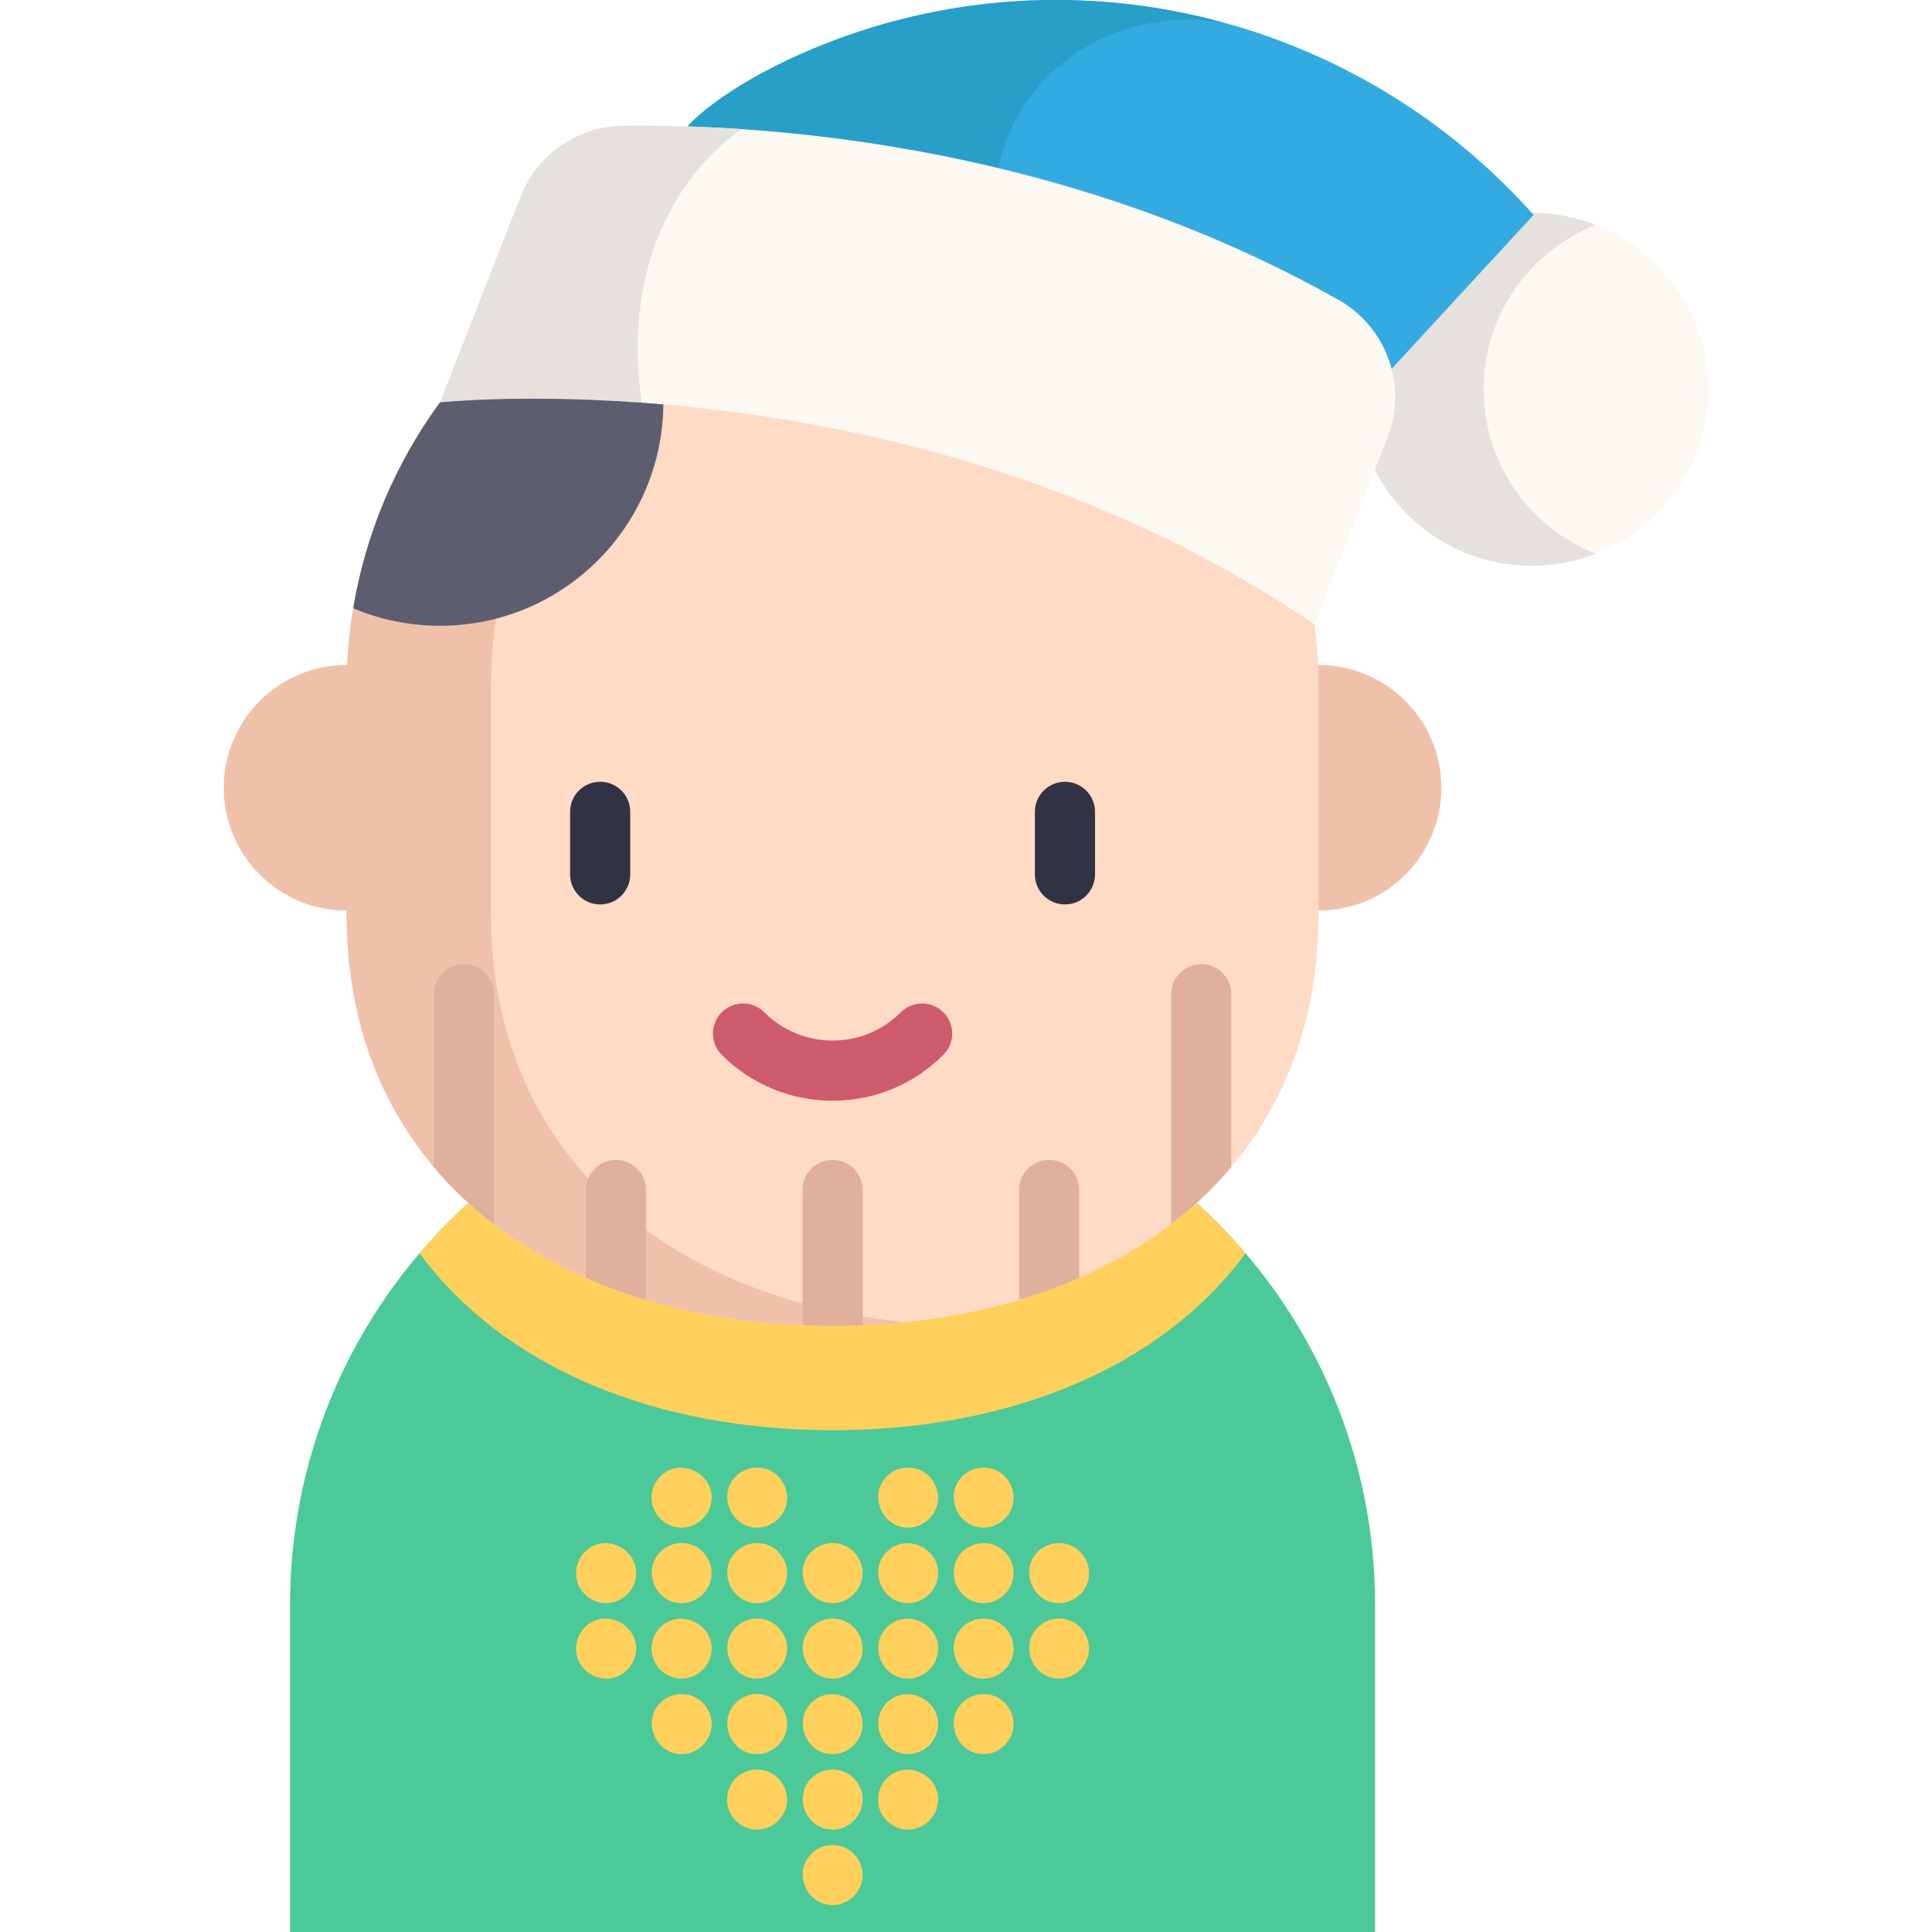 <?xml version="1.0" encoding="iso-8859-1"?>
<!-- Generator: Adobe Illustrator 19.0.0, SVG Export Plug-In . SVG Version: 6.00 Build 0)  -->
<svg version="1.1" id="Capa_1" xmlns="http://www.w3.org/2000/svg" xmlns:xlink="http://www.w3.org/1999/xlink" x="0px" y="0px"
	 viewBox="0 0 512 512" style="enable-background:new 0 0 512 512;" xml:space="preserve">
<path style="fill:#4BC999;" d="M76.856,512v-86.639c0-42.263,18.236-80.275,47.279-106.576h193.004
	c1.764,1.594,3.486,3.231,5.165,4.91c26.025,26.025,42.114,61.965,42.114,101.667V512"/>
<circle style="fill:#FCF8F2;" cx="405.941" cy="103.176" r="46.758"/>
<path style="fill:#FFD15C;" d="M330.093,332.132c-22.72,30.786-63.251,46.885-109.456,46.885s-86.736-16.1-109.456-46.885
	c4.028-4.729,8.353-9.182,12.954-13.347h193.004c1.764,1.594,3.486,3.231,5.165,4.91
	C325.013,326.404,327.606,329.21,330.093,332.132z"/>
<path style="fill:#E5E1DC;" d="M393.185,103.178c0-19.823,12.342-36.752,29.755-43.556c-5.271-2.059-11.002-3.202-17.003-3.202
	c-25.824,0-46.758,20.934-46.758,46.758s20.934,46.758,46.758,46.758c6.001,0,11.732-1.142,17.003-3.202
	C405.527,139.929,393.185,123.001,393.185,103.178z"/>
<path style="fill:#34ABE0;" d="M406.415,56.951l-37.629,40.807L261.158,60.692L182.19,33.498c0,0,8.289-9.84,31.817-19.957
	c35.717-15.356,74.579-17.343,110.381-7.524c0.011,0,0.011,0,0.021,0c30.743,8.427,59.234,25.568,81.529,50.403L406.415,56.951z"/>
<path style="fill:#EFC1AB;" d="M91.84,241.312c-17.971,0-32.539-14.568-32.539-32.539s14.568-32.539,32.539-32.539h257.594
	c17.971,0,32.539,14.568,32.539,32.539s-14.568,32.539-32.539,32.539"/>
<path style="fill:#FFDAC5;" d="M349.432,182.556v59.521c0,27.385-8.544,49.882-23.124,67.193c-4.708,5.6-10.053,10.659-15.94,15.154
	c-7.332,5.622-15.504,10.372-24.357,14.251c-5.101,2.232-10.425,4.176-15.94,5.823c-12.89,3.858-26.854,6.11-41.466,6.695
	c-2.635,0.117-5.292,0.17-7.97,0.17c-2.678,0-5.335-0.053-7.97-0.17c-1.615-0.064-3.231-0.149-4.825-0.255
	c-12.858-0.85-25.175-3.007-36.641-6.45c-5.515-1.637-10.839-3.581-15.94-5.813c-8.852-3.879-17.024-8.629-24.357-14.251
	c-5.887-4.484-11.233-9.543-15.94-15.154c-14.58-17.311-23.124-39.808-23.124-67.193v-59.521c0-14.314,2.338-28.087,6.642-40.945
	c4.24-12.657,10.393-24.431,18.119-34.983l89.573-26.301l130.71,18.066l11.413,67.044
	C349.05,171.036,349.432,176.753,349.432,182.556z"/>
<path style="fill:#EFC1AB;" d="M209.456,344.487c-5.515-1.637-10.839-3.581-15.94-5.813c-8.852-3.879-17.024-8.629-24.357-14.251
	c-5.887-4.484-11.233-9.543-15.94-15.154c-14.58-17.311-23.124-39.808-23.124-67.193v-59.521c0-14.314,2.338-28.087,6.642-40.945
	c4.24-12.657,10.393-24.431,18.119-34.983l77.329-22.706l-26.012-3.595l-89.573,26.301c-7.726,10.552-13.879,22.327-18.119,34.983
	c-4.304,12.858-6.642,26.631-6.642,40.945v59.521c0,27.385,8.544,49.882,23.124,67.193c4.708,5.611,10.053,10.669,15.94,15.154
	c7.332,5.622,15.505,10.372,24.357,14.251c5.101,2.232,10.425,4.176,15.94,5.813c11.466,3.443,23.783,5.6,36.641,6.45
	c1.594,0.106,3.209,0.191,4.825,0.255c2.635,0.117,5.292,0.17,7.97,0.17c2.678,0,5.335-0.053,7.97-0.17
	c3.782-0.151,7.517-0.42,11.205-0.793C229.221,349.33,219.038,347.364,209.456,344.487z"/>
<path style="fill:#279FC9;" d="M324.387,6.017c-30.106-5.377-60.828,15.388-60.828,48.809c0,2.55-0.84,4.485-2.402,5.866
	L182.19,33.498c0,0,8.289-9.84,31.817-19.957C249.723-1.815,288.585-3.802,324.387,6.017z"/>
<path style="fill:#FCF8F2;" d="M367.702,115.951l-19.405,49.5c-62.464-42.56-131.836-55.376-178.243-58.734
	c-32.284-2.327-53.453-0.085-53.453-0.085l21.381-54.569c4.389-11.19,15.122-18.597,27.141-18.746
	c8.374-0.106,19.033,0.064,31.413,0.903c41.094,2.784,101.008,12.975,158.169,45.238
	C367.521,86.685,373.068,102.253,367.702,115.951z"/>
<path style="fill:#E5E1DC;" d="M170.054,106.716c-32.284-2.327-53.453-0.085-53.453-0.085l21.381-54.569
	c4.389-11.19,15.122-18.597,27.141-18.746c8.374-0.106,19.033,0.064,31.413,0.903C190.575,38.205,163.434,59.193,170.054,106.716z"
	/>
<path style="fill:#5C5E70;" d="M175.792,107.173c-0.287,32.444-26.673,58.66-59.191,58.66c-8.151,0-15.93-1.647-22.996-4.633
	c3.358-20.159,11.413-38.735,22.996-54.569C116.6,106.631,140.298,104.113,175.792,107.173z"/>
<g>
	<path style="fill:#313344;" d="M159.048,239.688c-4.403,0-7.97-3.568-7.97-7.97V215.15c0-4.402,3.567-7.97,7.97-7.97
		c4.403,0,7.97,3.568,7.97,7.97v16.569C167.018,236.12,163.45,239.688,159.048,239.688z"/>
	<path style="fill:#313344;" d="M282.225,239.688c-4.403,0-7.97-3.568-7.97-7.97V215.15c0-4.402,3.567-7.97,7.97-7.97
		c4.403,0,7.97,3.568,7.97,7.97v16.569C290.195,236.12,286.627,239.688,282.225,239.688z"/>
</g>
<path style="fill:#CE5B6C;" d="M220.637,291.703c-11.093,0-21.525-4.321-29.369-12.166c-3.113-3.113-3.113-8.159,0.001-11.272
	c3.113-3.113,8.159-3.112,11.271,0c4.834,4.834,11.261,7.496,18.096,7.496c6.837,0,13.263-2.662,18.098-7.496
	c3.113-3.113,8.159-3.112,11.271,0c3.113,3.113,3.113,8.159-0.001,11.272C242.16,287.383,231.73,291.703,220.637,291.703z"/>
<g>
	<path style="fill:#E0B09D;" d="M130.903,263.468v60.955c-5.887-4.484-11.233-9.543-15.94-15.154v-45.801
		c0-4.4,3.571-7.97,7.97-7.97C127.332,255.498,130.903,259.068,130.903,263.468z"/>
	<path style="fill:#E0B09D;" d="M171.2,315.359v29.128c-5.515-1.637-10.839-3.581-15.94-5.813v-23.315c0-4.4,3.571-7.97,7.97-7.97
		S171.2,310.959,171.2,315.359z"/>
	<path style="fill:#E0B09D;" d="M228.606,315.359v35.834c-2.635,0.117-5.292,0.17-7.97,0.17c-2.678,0-5.335-0.053-7.97-0.17v-35.834
		c0-4.4,3.571-7.97,7.97-7.97C225.035,307.389,228.606,310.959,228.606,315.359z"/>
	<path style="fill:#E0B09D;" d="M326.308,263.468v45.801c-4.708,5.6-10.053,10.659-15.94,15.154v-60.955
		c0-4.399,3.571-7.97,7.97-7.97S326.308,259.068,326.308,263.468z"/>
	<path style="fill:#E0B09D;" d="M286.012,315.359v23.315c-5.101,2.232-10.425,4.176-15.94,5.823v-29.139c0-4.4,3.571-7.97,7.97-7.97
		S286.012,310.959,286.012,315.359z"/>
</g>
<g>
	<path style="fill:#FFD15C;" d="M260.646,404.847c-7.178,0-10.651-9.156-5.292-13.924c2.672-2.377,6.737-2.661,9.714-0.677
		c2.675,1.783,4.043,5.124,3.376,8.272C267.671,402.155,264.374,404.847,260.646,404.847z"/>
	<path style="fill:#FFD15C;" d="M240.646,404.847c-7.015,0-10.609-8.835-5.529-13.711c2.459-2.36,6.267-2.896,9.279-1.288
		c2.919,1.558,4.633,4.921,4.131,8.202C247.935,401.899,244.552,404.847,240.646,404.847z"/>
	<path style="fill:#FFD15C;" d="M180.625,404.847c-3.11,0-6.028-1.894-7.277-4.742c-1.405-3.203-0.549-7.036,2.125-9.304
		c5.465-4.635,14.108,0.113,13.033,7.247C187.924,401.904,184.535,404.847,180.625,404.847z"/>
	<path style="fill:#FFD15C;" d="M200.635,404.847c-7.012,0-10.582-8.855-5.529-13.711c2.356-2.264,5.974-2.864,8.934-1.463
		c3.075,1.455,4.9,4.811,4.497,8.182C208.068,401.787,204.591,404.847,200.635,404.847z"/>
	<path style="fill:#FFD15C;" d="M260.646,424.846c-7.138,0-10.641-9.094-5.352-13.869c2.632-2.377,6.613-2.715,9.61-0.826
		c2.698,1.701,4.139,4.952,3.588,8.093C267.829,422.013,264.485,424.846,260.646,424.846z"/>
	<path style="fill:#FFD15C;" d="M280.644,424.846c-7.215,0-10.695-9.287-5.199-13.997c2.607-2.234,6.43-2.547,9.365-0.761
		c2.833,1.725,4.335,5.187,3.64,8.432C287.67,422.166,284.378,424.846,280.644,424.846z"/>
	<path style="fill:#FFD15C;" d="M240.646,424.846c-7.128,0-10.663-9.075-5.358-13.869c5.476-4.948,14.519-0.056,13.203,7.268
		C247.814,422.013,244.485,424.846,240.646,424.846z"/>
	<path style="fill:#FFD15C;" d="M180.625,424.857c-7.09,0-10.625-9.037-5.396-13.839c2.461-2.26,6.206-2.743,9.152-1.16
		c2.863,1.538,4.563,4.766,4.15,8C188.028,421.791,184.616,424.857,180.625,424.857z"/>
	<path style="fill:#FFD15C;" d="M200.635,424.857c-6.765,0-10.448-8.302-5.908-13.328c2.226-2.464,5.894-3.283,8.958-2.006
		c3.273,1.362,5.273,4.82,4.852,8.335C208.066,421.787,204.592,424.857,200.635,424.857z"/>
	<path style="fill:#FFD15C;" d="M220.636,424.857c-6.731,0-10.407-8.212-5.971-13.249c2.08-2.361,5.487-3.278,8.471-2.288
		c3.423,1.136,5.72,4.538,5.445,8.145C228.268,421.565,224.765,424.857,220.636,424.857z"/>
	<path style="fill:#FFD15C;" d="M260.646,444.857c-7.178,0-10.65-9.158-5.292-13.924c2.672-2.377,6.737-2.661,9.714-0.677
		c2.675,1.783,4.043,5.124,3.376,8.272C267.672,442.16,264.37,444.857,260.646,444.857z"/>
	<path style="fill:#FFD15C;" d="M280.644,444.857c-7.242,0-10.681-9.315-5.17-14.03c2.587-2.212,6.431-2.517,9.338-0.74
		c2.828,1.73,4.334,5.186,3.64,8.434C287.673,442.163,284.378,444.857,280.644,444.857z"/>
	<path style="fill:#FFD15C;" d="M240.646,444.857c-7.173,0-10.641-9.178-5.299-13.924c5.491-4.878,14.457,0.027,13.143,7.314
		C247.813,442.012,244.491,444.857,240.646,444.857z"/>
	<path style="fill:#FFD15C;" d="M180.625,444.857c-3.11,0-6.028-1.894-7.277-4.742c-1.403-3.199-0.554-7.04,2.125-9.302
		c5.472-4.619,14.11,0.098,13.033,7.245C187.925,441.909,184.532,444.857,180.625,444.857z"/>
	<path style="fill:#FFD15C;" d="M200.635,444.857c-7.147,0-10.658-9.148-5.299-13.924c2.454-2.187,6.148-2.633,9.05-1.075
		c2.926,1.571,4.614,4.905,4.127,8.196C207.945,441.905,204.529,444.857,200.635,444.857z"/>
	<path style="fill:#FFD15C;" d="M220.636,444.857c-7.007,0-10.604-8.847-5.514-13.716c2.312-2.211,5.813-2.831,8.743-1.539
		c3.165,1.396,5.116,4.822,4.677,8.261C228.037,441.804,224.626,444.857,220.636,444.857z"/>
	<path style="fill:#FFD15C;" d="M260.646,464.856c-7.138,0-10.64-9.094-5.352-13.869c2.632-2.377,6.613-2.715,9.61-0.826
		c2.698,1.701,4.139,4.952,3.588,8.093C267.829,462.023,264.485,464.856,260.646,464.856z"/>
	<path style="fill:#FFD15C;" d="M240.646,464.856c-7.126,0-10.647-9.107-5.358-13.869c5.481-4.935,14.519-0.066,13.203,7.268
		C247.815,462.023,244.484,464.856,240.646,464.856z"/>
	<path style="fill:#FFD15C;" d="M180.625,464.856c-7.089,0-10.635-9.017-5.396-13.829c2.461-2.26,6.206-2.743,9.152-1.16
		c2.924,1.571,4.614,4.877,4.127,8.173C187.937,461.906,184.543,464.856,180.625,464.856z"/>
	<path style="fill:#FFD15C;" d="M200.635,464.867c-7.039,0-10.596-8.895-5.5-13.746c2.355-2.242,5.965-2.827,8.905-1.429
		c3.075,1.462,4.903,4.798,4.497,8.176C208.065,461.797,204.592,464.867,200.635,464.867z"/>
	<path style="fill:#FFD15C;" d="M220.636,464.867c-7.081,0-10.628-9.022-5.397-13.839c5.237-4.822,14.057-0.498,13.328,6.643
		C228.155,461.687,224.691,464.867,220.636,464.867z"/>
	<path style="fill:#FFD15C;" d="M240.646,484.867c-3.404,0-6.501-2.25-7.567-5.475c-1.022-3.097-0.005-6.582,2.507-8.653
		c5.633-4.644,14.341,0.527,12.87,7.71C247.703,482.123,244.412,484.867,240.646,484.867z"/>
	<path style="fill:#FFD15C;" d="M200.635,484.867c-3.192,0-6.141-1.973-7.364-4.92c-1.308-3.152-0.408-6.89,2.183-9.109
		c2.457-2.104,6.079-2.497,8.933-0.971c2.987,1.597,4.678,5.048,4.093,8.389C207.822,482.021,204.467,484.867,200.635,484.867z"/>
	<path style="fill:#FFD15C;" d="M220.636,484.867c-7.007,0-10.606-8.848-5.514-13.716c2.308-2.207,5.818-2.829,8.743-1.539
		c3.165,1.395,5.116,4.822,4.677,8.261C228.038,481.808,224.623,484.867,220.636,484.867z"/>
	<path style="fill:#FFD15C;" d="M160.626,424.846c-3.554,0-6.724-2.424-7.681-5.839c-0.952-3.396,0.545-7.158,3.582-8.958
		c5.985-3.545,13.545,2.036,11.821,8.789C167.458,422.327,164.233,424.846,160.626,424.846z"/>
	<path style="fill:#FFD15C;" d="M160.626,444.857c-3.474,0-6.619-2.337-7.629-5.658c-1.005-3.307,0.313-7.029,3.198-8.944
		c5.861-3.892,13.777,1.507,12.197,8.373C167.566,442.218,164.33,444.857,160.626,444.857z"/>
	<path style="fill:#FFD15C;" d="M220.636,504.866c-6.729,0-10.413-8.198-5.971-13.239c2.08-2.359,5.489-3.278,8.471-2.288
		c3.424,1.137,5.72,4.537,5.445,8.145C228.267,501.594,224.767,504.866,220.636,504.866z"/>
</g>
<g>
</g>
<g>
</g>
<g>
</g>
<g>
</g>
<g>
</g>
<g>
</g>
<g>
</g>
<g>
</g>
<g>
</g>
<g>
</g>
<g>
</g>
<g>
</g>
<g>
</g>
<g>
</g>
<g>
</g>
</svg>
